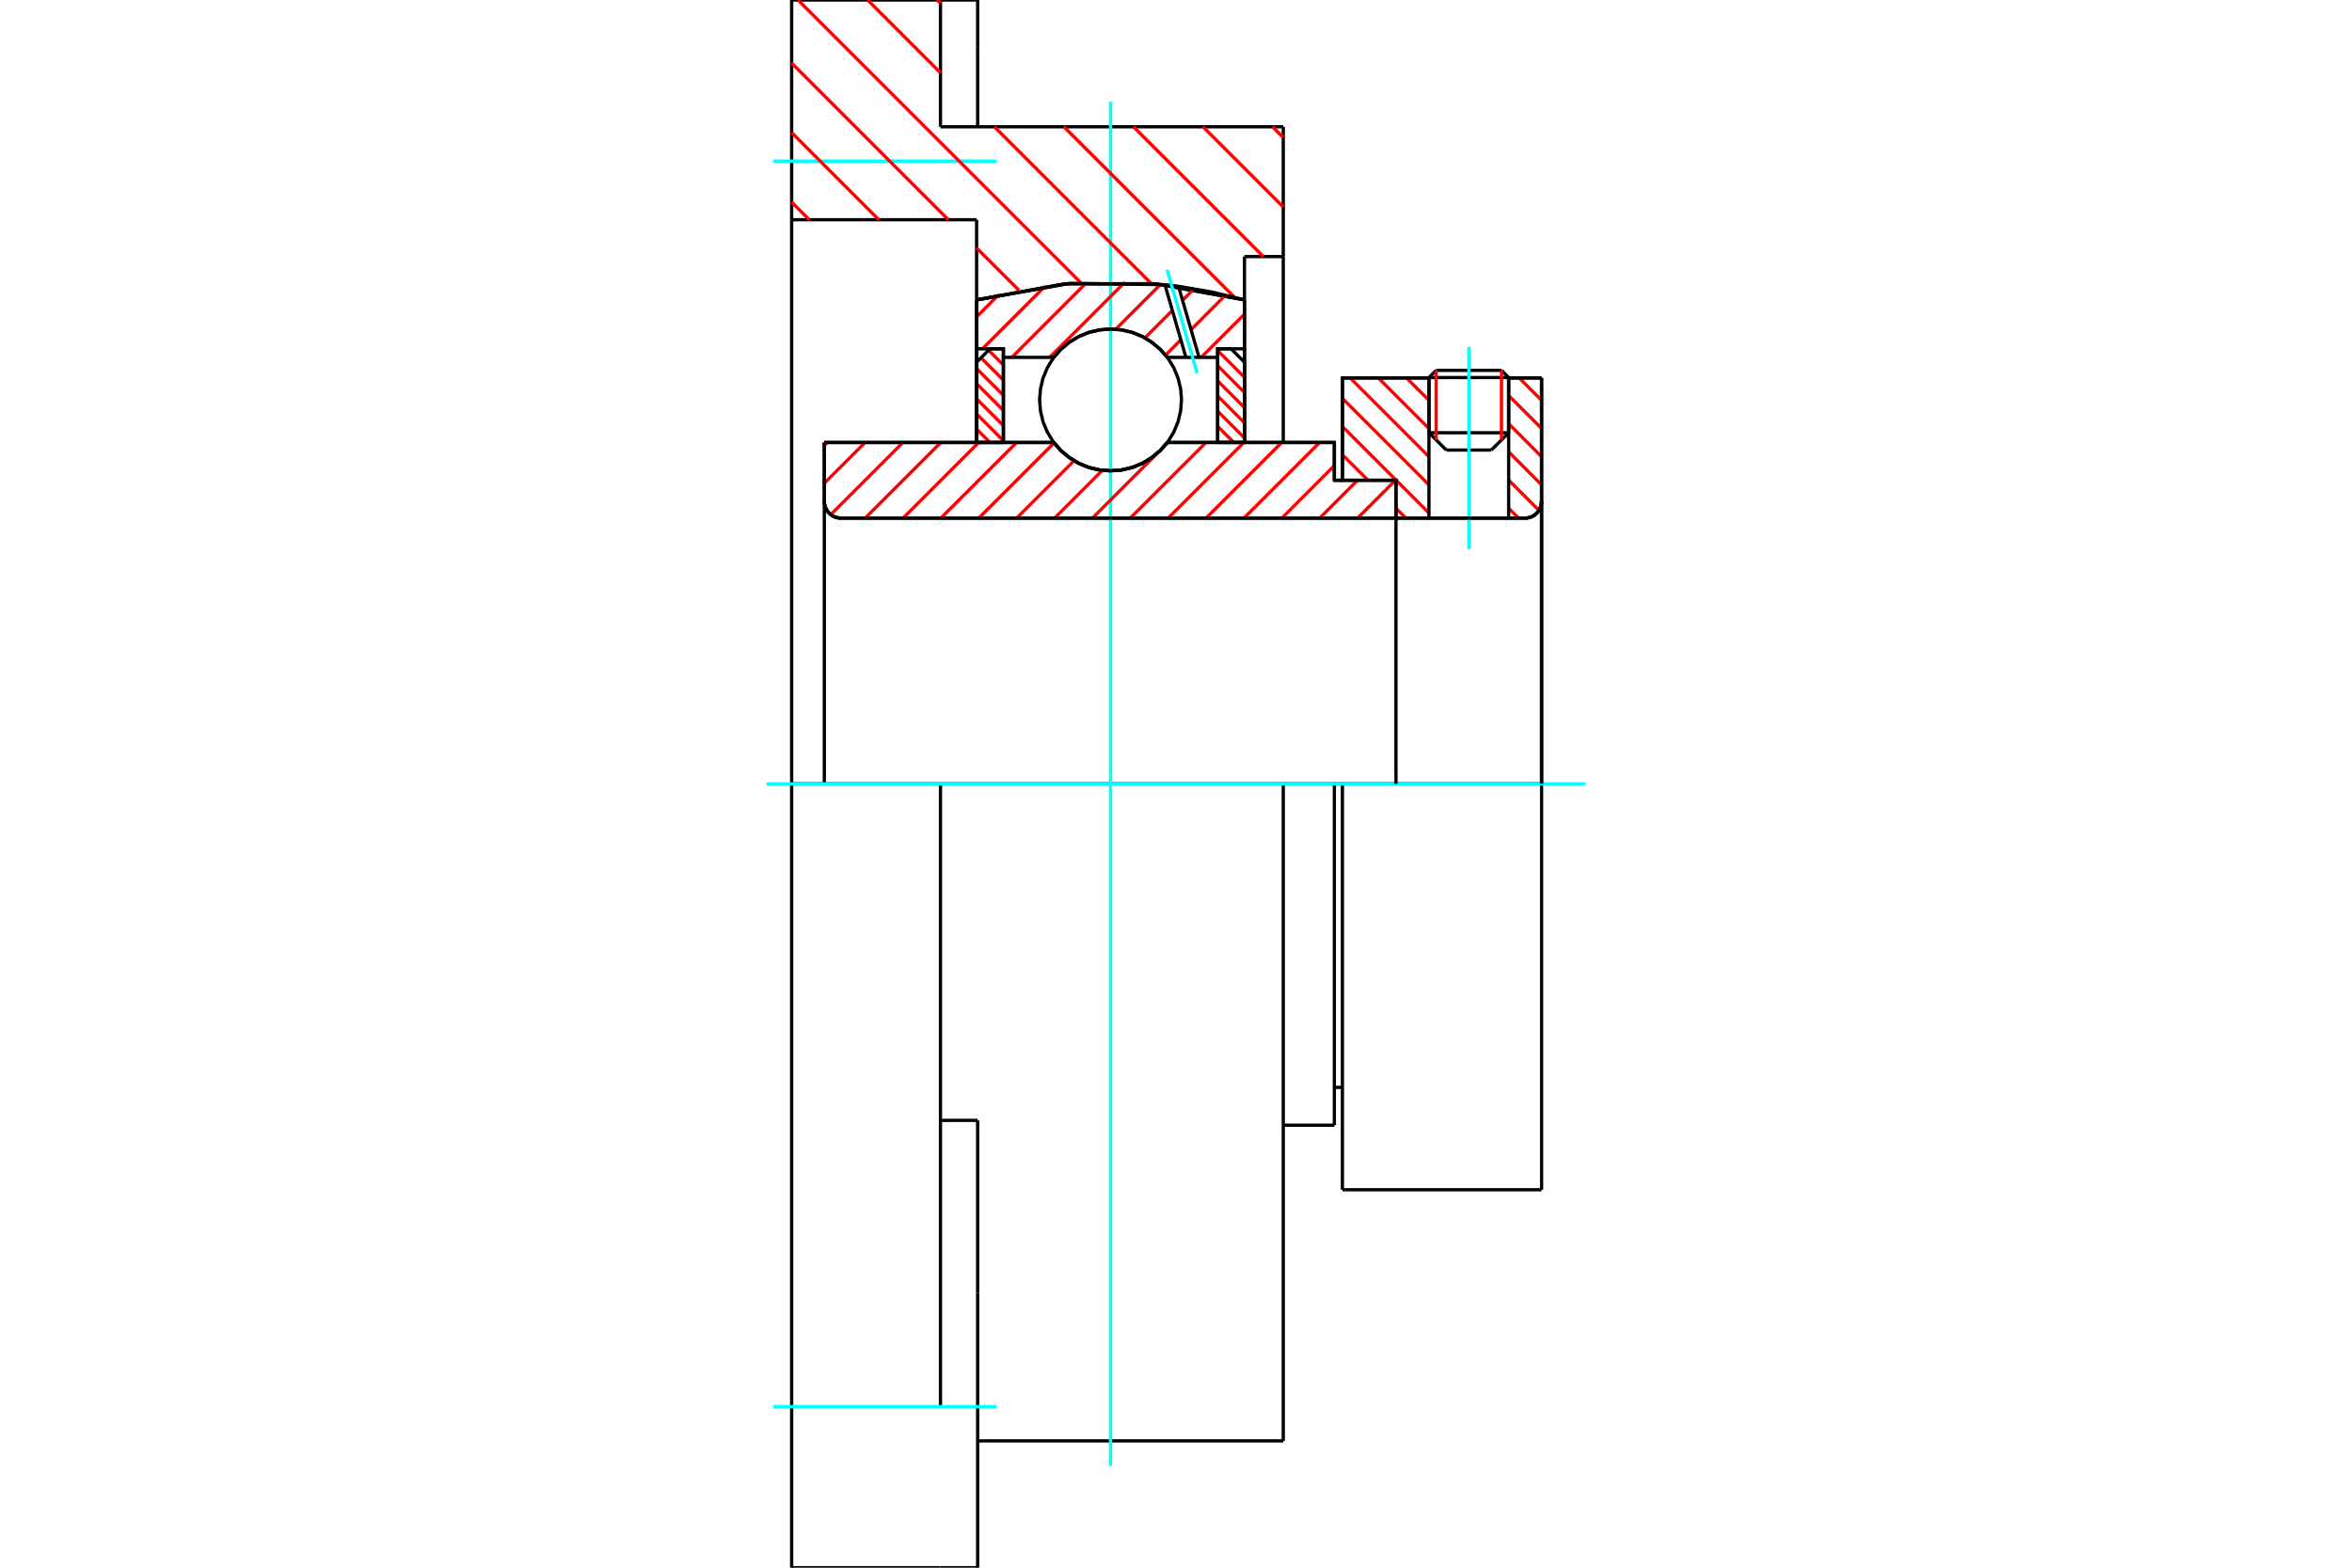 <?xml version="1.0" standalone="no"?>
<!DOCTYPE svg PUBLIC "-//W3C//DTD SVG 1.1//EN"
	"http://www.w3.org/Graphics/SVG/1.1/DTD/svg11.dtd">
<svg xmlns="http://www.w3.org/2000/svg" height="100%" width="100%" viewBox="0 0 36000 24000">
	<rect x="-1800" y="-1200" width="39600" height="26400" style="fill:#FFF"/>
	<g style="fill:none; fill-rule:evenodd" transform="matrix(1 0 0 1 0 0)">
		<g style="fill:none; stroke:#000; stroke-width:50; shape-rendering:geometricPrecision">
			<line x1="20547" y1="12000" x2="20424" y2="12000"/>
			<line x1="20424" y1="7353" x2="20547" y2="7353"/>
			<line x1="20424" y1="17226" x2="20424" y2="12000"/>
			<line x1="20424" y1="6774" x2="20424" y2="7353"/>
			<line x1="20424" y1="12000" x2="19642" y2="12000"/>
			<line x1="12617" y1="6774" x2="16129" y2="6774"/>
			<line x1="17867" y1="6774" x2="20424" y2="6774"/>
			<polyline points="16129,6774 16240,6900 16369,7007 16513,7094 16668,7157 16831,7195 16998,7208 17165,7195 17328,7157 17484,7094 17627,7007 17756,6900 17867,6774"/>
			<polyline points="12617,7676 12620,7716 12629,7755 12645,7792 12666,7827 12692,7857 12722,7883 12756,7904 12794,7920 12833,7929 12873,7932"/>
			<line x1="12617" y1="7676" x2="12617" y2="12000"/>
			<line x1="12617" y1="7676" x2="12617" y2="6774"/>
			<line x1="23092" y1="6625" x2="23092" y2="5786"/>
			<line x1="22827" y1="6890" x2="23092" y2="6625"/>
			<line x1="21872" y1="6625" x2="22137" y2="6890"/>
			<line x1="21872" y1="5786" x2="21872" y2="6625"/>
			<line x1="21872" y1="5786" x2="20547" y2="5786"/>
			<line x1="20547" y1="7353" x2="20547" y2="5786"/>
			<line x1="23340" y1="7932" x2="12873" y2="7932"/>
			<polyline points="23340,7932 23380,7929 23419,7920 23457,7904 23491,7883 23521,7857 23547,7827 23568,7792 23584,7755 23593,7716 23596,7676"/>
			<line x1="23596" y1="5786" x2="23596" y2="7676"/>
			<line x1="23596" y1="5786" x2="23092" y2="5786"/>
			<polyline points="23596,18214 23596,12000 20547,12000"/>
			<line x1="20547" y1="18214" x2="20547" y2="12000"/>
			<line x1="23596" y1="7676" x2="23596" y2="12000"/>
			<line x1="21872" y1="6625" x2="23092" y2="6625"/>
			<line x1="23092" y1="5780" x2="21872" y2="5780"/>
			<line x1="21982" y1="5670" x2="22982" y2="5670"/>
			<line x1="22827" y1="6890" x2="22137" y2="6890"/>
			<line x1="20424" y1="16647" x2="20547" y2="16647"/>
			<line x1="19642" y1="17226" x2="20424" y2="17226"/>
			<polyline points="12617,7676 12620,7716 12629,7755 12645,7792 12666,7827 12692,7857 12722,7883 12756,7904 12794,7920 12833,7929 12873,7932"/>
			<line x1="20547" y1="18214" x2="23596" y2="18214"/>
			<polyline points="23340,7932 23380,7929 23419,7920 23457,7904 23491,7883 23521,7857 23547,7827 23568,7792 23584,7755 23593,7716 23596,7676"/>
			<line x1="21872" y1="5780" x2="21872" y2="5786"/>
			<line x1="23092" y1="5786" x2="23092" y2="5780"/>
			<line x1="21982" y1="5670" x2="21872" y2="5780"/>
			<line x1="23092" y1="5780" x2="22982" y2="5670"/>
			<polyline points="19642,12000 14395,12000 12117,12000"/>
			<line x1="14395" y1="1941" x2="19642" y2="1941"/>
			<line x1="14395" y1="0" x2="14395" y2="1941"/>
			<line x1="12117" y1="0" x2="14395" y2="0"/>
			<line x1="12117" y1="3364" x2="12117" y2="0"/>
			<line x1="14948" y1="3364" x2="12117" y2="3364"/>
			<line x1="14948" y1="4591" x2="14948" y2="3364"/>
			<polyline points="19048,4591 17689,4344 16307,4344 14948,4591"/>
			<line x1="19048" y1="3928" x2="19048" y2="4591"/>
			<line x1="19642" y1="3928" x2="19048" y2="3928"/>
			<line x1="19642" y1="1941" x2="19642" y2="3928"/>
			<line x1="14948" y1="6773" x2="14948" y2="4591"/>
			<line x1="19048" y1="4591" x2="19048" y2="6773"/>
			<line x1="19642" y1="3928" x2="19642" y2="6774"/>
			<line x1="19642" y1="12000" x2="19642" y2="22059"/>
			<line x1="12117" y1="12000" x2="12117" y2="3364"/>
			<line x1="14964" y1="17152" x2="14395" y2="17152"/>
			<line x1="14964" y1="19790" x2="14964" y2="17152"/>
			<line x1="14395" y1="21534" x2="14395" y2="12000"/>
			<line x1="14964" y1="24000" x2="14964" y2="19790"/>
			<line x1="14964" y1="722" x2="14964" y2="0"/>
			<line x1="14964" y1="1941" x2="14964" y2="722"/>
			<polyline points="12117,24000 12117,21534 12117,12000"/>
			<line x1="12117" y1="24000" x2="14395" y2="24000"/>
			<line x1="14964" y1="22059" x2="19642" y2="22059"/>
			<line x1="14964" y1="0" x2="14395" y2="0"/>
			<line x1="14395" y1="24000" x2="14964" y2="24000"/>
		</g>
		<g style="fill:none; stroke:#0FF; stroke-width:50; shape-rendering:geometricPrecision">
			<line x1="22482" y1="8404" x2="22482" y2="5314"/>
			<line x1="16998" y1="22443" x2="16998" y2="1557"/>
			<line x1="11733" y1="12000" x2="24267" y2="12000"/>
			<line x1="11832" y1="2466" x2="15249" y2="2466"/>
			<line x1="11832" y1="21534" x2="15249" y2="21534"/>
		</g>
		<g style="fill:none; stroke:#F00; stroke-width:50; shape-rendering:geometricPrecision">
			<line x1="19477" y1="1941" x2="19642" y2="2106"/>
			<line x1="18413" y1="1941" x2="19642" y2="3170"/>
			<line x1="17349" y1="1941" x2="19337" y2="3928"/>
			<line x1="14344" y1="0" x2="14395" y2="51"/>
			<line x1="16285" y1="1941" x2="18899" y2="4555"/>
			<line x1="13280" y1="0" x2="14395" y2="1115"/>
			<line x1="15220" y1="1941" x2="17618" y2="4338"/>
			<line x1="12215" y1="0" x2="16544" y2="4329"/>
			<line x1="12117" y1="966" x2="14515" y2="3364"/>
			<line x1="14948" y1="3797" x2="15596" y2="4444"/>
			<line x1="12117" y1="2030" x2="13451" y2="3364"/>
			<line x1="12117" y1="3094" x2="12387" y2="3364"/>
		</g>
		<g style="fill:none; stroke:#000; stroke-width:50; shape-rendering:geometricPrecision">
			<polyline points="19048,4591 17689,4344 16307,4344 14948,4591"/>
		</g>
		<g style="fill:none; stroke:#F00; stroke-width:50; shape-rendering:geometricPrecision">
			<line x1="22982" y1="5670" x2="22982" y2="6735"/>
			<line x1="21982" y1="6735" x2="21982" y2="5670"/>
			<line x1="14948" y1="6569" x2="15153" y2="6774"/>
			<line x1="14948" y1="6337" x2="15358" y2="6747"/>
			<line x1="14948" y1="6106" x2="15358" y2="6516"/>
			<line x1="14948" y1="5874" x2="15358" y2="6284"/>
			<line x1="14948" y1="5642" x2="15358" y2="6052"/>
			<line x1="15016" y1="5478" x2="15358" y2="5820"/>
			<line x1="15132" y1="5362" x2="15358" y2="5588"/>
			<line x1="15343" y1="5340" x2="15358" y2="5356"/>
		</g>
		<g style="fill:none; stroke:#000; stroke-width:50; shape-rendering:geometricPrecision">
			<polyline points="15358,6774 15358,5340 15153,5340 14948,5545 14948,6774 15358,6774"/>
		</g>
		<g style="fill:none; stroke:#F00; stroke-width:50; shape-rendering:geometricPrecision">
			<line x1="18638" y1="5367" x2="19048" y2="5777"/>
			<line x1="18638" y1="5599" x2="19048" y2="6009"/>
			<line x1="18638" y1="5831" x2="19048" y2="6241"/>
			<line x1="18638" y1="6063" x2="19048" y2="6473"/>
			<line x1="18638" y1="6295" x2="19048" y2="6705"/>
			<line x1="18638" y1="6527" x2="18885" y2="6774"/>
			<line x1="18638" y1="6758" x2="18654" y2="6774"/>
		</g>
		<g style="fill:none; stroke:#000; stroke-width:50; shape-rendering:geometricPrecision">
			<polyline points="18638,6774 18638,5340 18843,5340 19048,5545 19048,6774 18638,6774"/>
			<polyline points="18084,6123 18071,5953 18031,5787 17966,5630 17877,5484 17766,5355 17636,5244 17491,5155 17334,5090 17168,5050 16998,5037 16828,5050 16663,5090 16505,5155 16360,5244 16230,5355 16120,5484 16031,5630 15965,5787 15926,5953 15912,6123 15926,6292 15965,6458 16031,6615 16120,6761 16230,6890 16360,7001 16505,7090 16663,7155 16828,7195 16998,7208 17168,7195 17334,7155 17491,7090 17636,7001 17766,6890 17877,6761 17966,6615 18031,6458 18071,6292 18084,6123"/>
		</g>
		<g style="fill:none; stroke:#F00; stroke-width:50; shape-rendering:geometricPrecision">
			<line x1="23253" y1="5786" x2="23596" y2="6129"/>
			<line x1="23092" y1="6056" x2="23596" y2="6560"/>
			<line x1="23092" y1="6487" x2="23596" y2="6992"/>
			<line x1="23092" y1="6918" x2="23596" y2="7423"/>
			<line x1="21528" y1="5786" x2="21872" y2="6129"/>
			<line x1="23092" y1="7350" x2="23556" y2="7814"/>
			<line x1="21097" y1="5786" x2="21872" y2="6561"/>
			<line x1="23092" y1="7781" x2="23243" y2="7932"/>
			<line x1="20666" y1="5786" x2="21872" y2="6992"/>
			<line x1="20547" y1="6099" x2="21872" y2="7423"/>
			<line x1="20547" y1="6530" x2="21872" y2="7854"/>
			<line x1="20547" y1="6961" x2="20939" y2="7353"/>
			<line x1="21367" y1="7781" x2="21518" y2="7932"/>
		</g>
		<g style="fill:none; stroke:#000; stroke-width:50; shape-rendering:geometricPrecision">
			<line x1="23596" y1="12000" x2="23596" y2="5786"/>
			<polyline points="23340,7932 23380,7929 23419,7920 23457,7904 23491,7883 23521,7857 23547,7827 23568,7792 23584,7755 23593,7716 23596,7676"/>
			<polyline points="23340,7932 23092,7932 23092,5786"/>
			<polyline points="23092,7932 21872,7932 21872,5786"/>
			<polyline points="21872,7932 21367,7932 21367,12000"/>
			<polyline points="21367,7932 21367,7353 20547,7353 20547,5786 21872,5786"/>
			<line x1="23092" y1="5786" x2="23596" y2="5786"/>
		</g>
		<g style="fill:none; stroke:#F00; stroke-width:50; shape-rendering:geometricPrecision">
			<line x1="19048" y1="4809" x2="18385" y2="5471"/>
			<line x1="18756" y1="4520" x2="18230" y2="5047"/>
			<line x1="18074" y1="5202" x2="17840" y2="5437"/>
			<line x1="18274" y1="4423" x2="18100" y2="4597"/>
			<line x1="17944" y1="4753" x2="17524" y2="5173"/>
			<line x1="17764" y1="4353" x2="17077" y2="5040"/>
			<line x1="17218" y1="4319" x2="16066" y2="5471"/>
			<line x1="16632" y1="4325" x2="15487" y2="5471"/>
			<line x1="15997" y1="4381" x2="15037" y2="5340"/>
			<line x1="15290" y1="4508" x2="14948" y2="4850"/>
		</g>
		<g style="fill:none; stroke:#000; stroke-width:50; shape-rendering:geometricPrecision">
			<polyline points="14948,6774 14948,5340 14948,4591"/>
			<polyline points="17830,4358 16378,4338 14948,4591"/>
			<polyline points="18038,4383 17934,4370 17830,4358"/>
			<polyline points="19048,4591 18546,4470 18038,4383"/>
			<polyline points="19048,4591 19048,5340 18638,5340 18638,5471 18638,6774"/>
			<polyline points="18638,5471 18353,5471 18152,5471 17867,5471 17756,5345 17627,5238 17484,5151 17328,5088 17165,5050 16998,5037 16831,5050 16668,5088 16513,5151 16369,5238 16240,5345 16129,5471 15358,5471 15358,6774"/>
			<polyline points="15358,5471 15358,5340 14948,5340"/>
			<line x1="19048" y1="5340" x2="19048" y2="6774"/>
		</g>
		<g style="fill:none; stroke:#0FF; stroke-width:50; shape-rendering:geometricPrecision">
			<line x1="18323" y1="5713" x2="17863" y2="4128"/>
		</g>
		<g style="fill:none; stroke:#000; stroke-width:50; shape-rendering:geometricPrecision">
			<line x1="18152" y1="5471" x2="17830" y2="4358"/>
			<line x1="18353" y1="5471" x2="18038" y2="4383"/>
		</g>
		<g style="fill:none; stroke:#F00; stroke-width:50; shape-rendering:geometricPrecision">
			<line x1="21367" y1="7924" x2="21359" y2="7932"/>
			<line x1="21358" y1="7353" x2="20779" y2="7932"/>
			<line x1="20778" y1="7353" x2="20199" y2="7932"/>
			<line x1="20424" y1="7128" x2="19620" y2="7932"/>
			<line x1="20198" y1="6774" x2="19040" y2="7932"/>
			<line x1="19618" y1="6774" x2="18460" y2="7932"/>
			<line x1="19038" y1="6774" x2="17880" y2="7932"/>
			<line x1="18459" y1="6774" x2="17300" y2="7932"/>
			<line x1="17879" y1="6774" x2="17811" y2="6842"/>
			<line x1="17718" y1="6935" x2="16721" y2="7932"/>
			<line x1="16872" y1="7201" x2="16141" y2="7932"/>
			<line x1="16440" y1="7053" x2="15561" y2="7932"/>
			<line x1="16134" y1="6780" x2="14981" y2="7932"/>
			<line x1="15560" y1="6774" x2="14401" y2="7932"/>
			<line x1="14980" y1="6774" x2="13822" y2="7932"/>
			<line x1="14400" y1="6774" x2="13242" y2="7932"/>
			<line x1="13820" y1="6774" x2="12716" y2="7878"/>
			<line x1="13241" y1="6774" x2="12617" y2="7398"/>
			<line x1="12661" y1="6774" x2="12617" y2="6818"/>
		</g>
		<g style="fill:none; stroke:#000; stroke-width:50; shape-rendering:geometricPrecision">
			<polyline points="12617,6774 12617,7676 12620,7716 12629,7755 12645,7792 12666,7827 12692,7857 12722,7883 12756,7904 12794,7920 12833,7929 12873,7932 21367,7932 21367,7353 20424,7353 20424,6774 17867,6774"/>
			<polyline points="16129,6774 16240,6900 16369,7007 16513,7094 16668,7157 16831,7195 16998,7208 17165,7195 17328,7157 17484,7094 17627,7007 17756,6900 17867,6774"/>
			<polyline points="16129,6774 13027,6774 12617,6774"/>
		</g>
	</g>
</svg>
